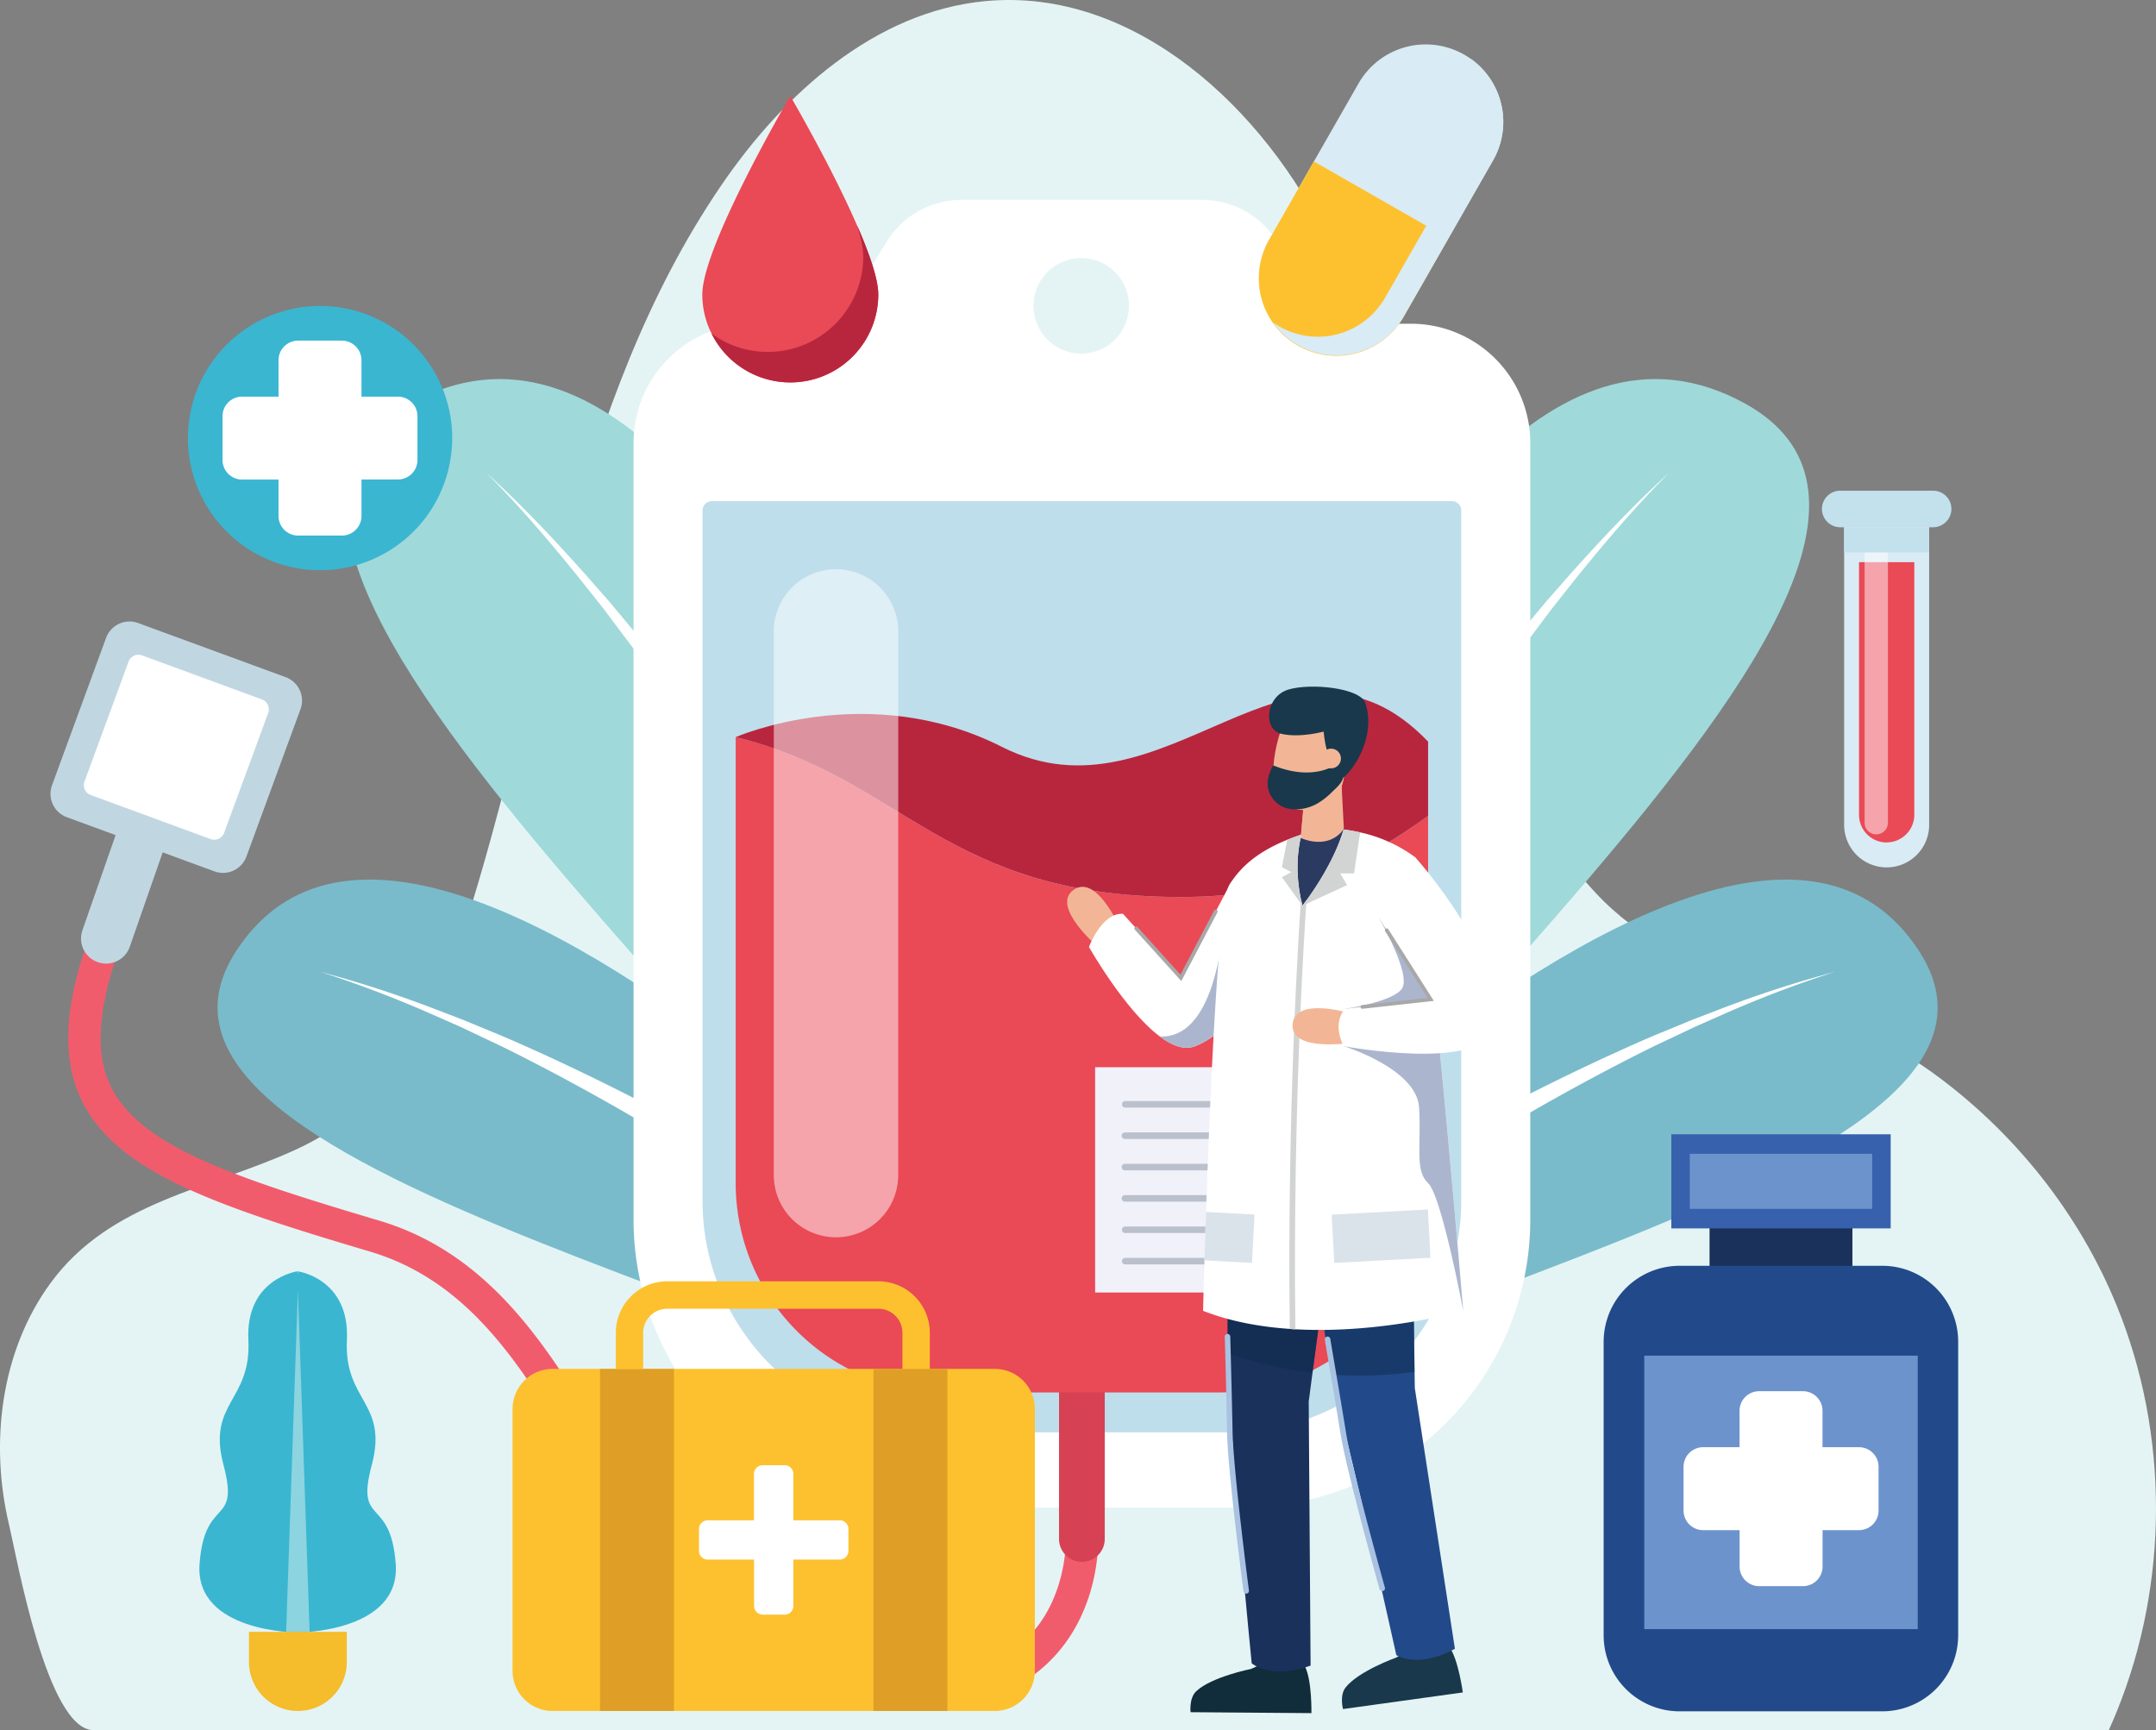 <svg xmlns="http://www.w3.org/2000/svg" viewBox="0 0 935.73 750.88"><rect x="0" y="0" width="935.73" height="750.88" fill="#808080" stroke="none"/><defs><style>.cls-1{isolation:isolate;}.cls-2{fill:#e4f4f4;}.cls-3{fill:#a0d9da;}.cls-26,.cls-36,.cls-4{fill:#fff;}.cls-5{fill:#79bbcb;}.cls-6{fill:#f15c6d;}.cls-7{fill:#bfdeec;}.cls-8{fill:#d64254;}.cls-9{fill:#ea4956;}.cls-10{fill:#b8263e;}.cls-11{fill:#f0f1f9;}.cls-12{fill:#bac0cc;}.cls-13{fill:#c0d7e2;}.cls-14{fill:#19384b;}.cls-15{fill:#224a8a;}.cls-16{fill:#112c3a;}.cls-17{fill:#19315b;}.cls-18,.cls-23{fill:#f2b696;}.cls-19{fill:#0f2b4c;}.cls-19,.cls-26,.cls-36{opacity:0.5;}.cls-19,.cls-20,.cls-23,.cls-37,.cls-38{mix-blend-mode:multiply;}.cls-20,.cls-24{fill:#abb6ce;}.cls-21{fill:#2b3a60;}.cls-22{fill:#d2d3d3;}.cls-25{fill:#dae3ea;}.cls-26{mix-blend-mode:lighten;}.cls-27{fill:#3ab6d1;}.cls-28{fill:#fdc12f;}.cls-29{fill:#df9f26;}.cls-30{fill:#6c93cc;}.cls-31{fill:#3760ad;}.cls-32{fill:#8bd4e0;}.cls-33{fill:#f5bc2b;}.cls-34,.cls-38{fill:#d9ebf4;}.cls-35,.cls-37{fill:#c3e0ed;}.cls-36{mix-blend-mode:screen;}.cls-39{fill:#a9a8a8;}.cls-40{fill:#a9c2e1;}</style></defs><g class="cls-1"><g id="&#x421;&#x43B;&#x43E;&#x439;_2" data-name="&#x421;&#x43B;&#x43E;&#x439; 2"><g id="Layer_1" data-name="Layer 1"><path class="cls-2" d="M918.78,742.62q-1.69,4.17-3.54,8.26l-874.68,0c-20.15-.06-33.31-75.2-36.64-89.16C-4.48,626.44.2,586.49,22,556.77c26-35.47,69.06-40.62,106.61-57.94,40.51-18.7,59.43-54.11,72.6-95C236.31,294.66,248.44,175,313.1,80.36,340.26,40.59,379.87,4.93,427.82.47c64.51-6,121.2,46.59,149.12,105.05,43.8,91.74,43.13,204.08,115.4,281.8,39.15,42.1,100,44.74,146,77.93,35.5,25.57,63.94,61.07,80.43,101.64C941.44,622.53,941.31,687,918.78,742.62Z"></path><path class="cls-3" d="M478.29,623.06s-133-540.47-300.35-447.88C50.23,245.85,403.24,504.42,437.28,633.93Z"></path><path class="cls-4" d="M475.1,626.36l-11.74-29.17-5.87-14.57c-1.94-4.86-3.89-9.72-6.1-14.47l-12.85-28.66-6.43-14.31-7-14.08L411.24,483c-4.79-9.3-9.9-18.43-14.83-27.65L389,441.55c-2.46-4.61-5.24-9-7.84-13.57l-15.88-27a1209.68,1209.68,0,0,0-71-103.06c-6.38-8.24-12.76-16.47-19.5-24.42l-10-12-10.3-11.74c-13.86-15.53-28.12-30.73-43.54-44.68,14.7,14.7,28.14,30.55,41.16,46.69l9.66,12.19,9.33,12.43c6.3,8.23,12.24,16.73,18.17,25.23a1199,1199,0,0,1,65.2,105.6l14.36,27.48c2.35,4.61,4.88,9.11,7.08,13.78l6.68,14c4.42,9.34,9,18.58,13.27,28l12.32,28.42L414.31,533l5.63,14.42,11.24,28.82c1.94,4.77,3.62,9.65,5.28,14.53l5.06,14.61,10.1,29.21Z"></path><path class="cls-5" d="M501.15,627.87S190.85,278.16,102.69,412.45C35.41,514.93,399,569,474.91,652Z"></path><path class="cls-4" d="M500.06,631.56l-20.14-17.08-10.06-8.54c-3.34-2.86-6.69-5.7-10.19-8.37L438.9,581.29l-10.38-8.12-10.67-7.74L396.51,550c-7.2-5-14.57-9.83-21.84-14.75l-10.93-7.33c-3.63-2.46-7.44-4.67-11.15-7L330.23,507a1017.57,1017.57,0,0,0-93.07-48.84c-8-3.63-15.93-7.25-24-10.52l-12.12-5-12.25-4.7a491.68,491.68,0,0,0-49.84-16.18,493,493,0,0,1,48.86,18.6l12,5.28,11.8,5.6c7.9,3.65,15.64,7.64,23.37,11.64a1009.41,1009.41,0,0,1,89.77,53l21.43,14.81c3.54,2.5,7.18,4.86,10.65,7.47l10.44,7.78c6.93,5.22,14,10.3,20.8,15.62l20.28,16.29L418.38,586l9.82,8.51,19.62,17c3.31,2.79,6.47,5.75,9.62,8.73l9.47,8.89,18.93,17.75Z"></path><path class="cls-3" d="M457.1,623.06s133-540.47,300.35-447.88c127.71,70.67-225.29,329.24-259.34,458.75Z"></path><path class="cls-4" d="M460.3,626.36,472,597.19l5.87-14.57c1.93-4.86,3.88-9.72,6.1-14.47l12.85-28.66,6.43-14.31,7-14.08L524.15,483c4.79-9.3,9.9-18.43,14.83-27.65l7.46-13.78c2.46-4.61,5.24-9,7.85-13.57l15.87-27a1212,1212,0,0,1,71-103.06c6.39-8.24,12.77-16.47,19.51-24.42l10-12,10.3-11.74c13.85-15.53,28.12-30.73,43.53-44.68-14.69,14.7-28.14,30.55-41.16,46.69l-9.66,12.19-9.33,12.43c-6.3,8.23-12.24,16.73-18.16,25.23a1201.44,1201.44,0,0,0-65.21,105.6l-14.36,27.48c-2.35,4.61-4.87,9.11-7.08,13.78l-6.68,14c-4.41,9.34-9,18.58-13.26,28l-12.32,28.42L521.08,533l-5.63,14.42-11.23,28.82c-2,4.77-3.62,9.65-5.29,14.53l-5.05,14.61-10.1,29.21Z"></path><path class="cls-5" d="M434.25,627.87S744.54,278.16,832.7,412.45C900,514.93,536.45,569,460.48,652Z"></path><path class="cls-4" d="M435.33,631.56l20.14-17.08,10.06-8.54c3.34-2.86,6.69-5.7,10.2-8.37l20.76-16.28,10.38-8.12,10.68-7.74L538.89,550c7.19-5,14.56-9.83,21.83-14.75l10.94-7.33c3.63-2.46,7.43-4.67,11.14-7L605.17,507a1016.1,1016.1,0,0,1,93.06-48.84c8-3.63,15.93-7.25,24-10.52l12.13-5,12.25-4.7a492.32,492.32,0,0,1,49.83-16.18,491.87,491.87,0,0,0-48.85,18.6l-11.95,5.28-11.81,5.6c-7.9,3.65-15.63,7.64-23.36,11.64a1008.15,1008.15,0,0,0-89.78,53l-21.42,14.81c-3.55,2.5-7.19,4.86-10.66,7.47l-10.43,7.78c-6.94,5.22-14,10.3-20.81,15.62l-20.27,16.29L517,586l-9.83,8.51-19.62,17c-3.31,2.79-6.47,5.75-9.61,8.73l-9.47,8.89-18.94,17.75Z"></path><path class="cls-6" d="M393.71,742.58a174.52,174.52,0,0,1-22.6-1.56c-62.36-8.16-90.85-56.74-118.4-103.72-24.37-41.55-47.39-80.81-92.19-94.13C92.58,523,50.25,508.45,35.33,477.32c-9-18.9-7.47-42.46,5.24-75.79a7,7,0,0,1,9.19-4h0a6.9,6.9,0,0,1,3.67,3.49,7.07,7.07,0,0,1,.21,5.5C42.57,435.63,40.79,456.3,48,471.27c12.41,25.91,52.31,39.38,116.55,58.48,50.09,14.9,75.6,58.4,100.27,100.47,27,46.11,52.58,89.65,108.14,96.93,32.37,4.23,56.5-.85,71.73-15.1,19.49-18.25,17.94-46.15,17.93-46.43l14-1c.1,1.4,2.11,34.59-22.19,57.47C439.9,735.74,419.56,742.58,393.71,742.58Z"></path><path class="cls-4" d="M663.65,185a51.81,51.81,0,0,0-51.28-44.5H576.13L554.2,104.84a36.79,36.79,0,0,0-2.09-3.07,38.08,38.08,0,0,0-30.29-15H417.26a38.07,38.07,0,0,0-32.38,18.07L378.63,115l-6.51,10.57-8.56,13.92-.6,1H326.72a51.74,51.74,0,0,0-51.55,47.1c-.14,1.54-.21,3.09-.21,4.66v336.9a125.93,125.93,0,0,0,2.92,27c.21,1,.44,1.94.68,2.9a120.58,120.58,0,0,0,3.61,12.05,125.34,125.34,0,0,0,52.66,64.84q4.62,2.85,9.5,5.26a124.9,124.9,0,0,0,55.75,13.09H539a125.56,125.56,0,0,0,29.28-3.45,122.2,122.2,0,0,0,21.09-7.11,125,125,0,0,0,74.79-114.59V192.21A51.07,51.07,0,0,0,663.65,185ZM469.27,112a20.73,20.73,0,1,1-20.73,20.73A20.72,20.72,0,0,1,469.27,112Z"></path><path class="cls-7" d="M533.77,621.66H405.33A100.42,100.42,0,0,1,304.91,521.24V221.56a4.07,4.07,0,0,1,4.07-4.07H630.11a4.08,4.08,0,0,1,4.08,4.07V521.24A100.43,100.43,0,0,1,533.77,621.66Z"></path><path class="cls-8" d="M469.55,677.84a9.92,9.92,0,0,1-9.92-9.92V598.5a9.93,9.93,0,0,1,19.85,0v69.42A9.92,9.92,0,0,1,469.55,677.84Z"></path><path class="cls-9" d="M619.81,354.12V513.47A90.86,90.86,0,0,1,529,604.33H410.13a90.84,90.84,0,0,1-90.83-90.86V319.92c73,17.89,90.74,69.39,193.12,69.39C563.49,389.31,593.5,373.15,619.81,354.12Z"></path><path class="cls-10" d="M619.81,321.85v32.27c-26.31,19-56.32,35.19-107.39,35.19-102.38,0-120.16-51.5-193.12-69.39,0,0,57.39-25.24,115.56,4.23C506,360.16,560.2,259.86,619.81,321.85Z"></path><rect class="cls-11" x="475.3" y="463.18" width="97.78" height="97.78"></rect><path class="cls-12" d="M560.14,480.7h-71.9a1.42,1.42,0,0,1,0-2.83h71.9a1.42,1.42,0,1,1,0,2.83Z"></path><path class="cls-12" d="M560.14,494.32h-71.9a1.42,1.42,0,0,1,0-2.84h71.9a1.42,1.42,0,1,1,0,2.84Z"></path><path class="cls-12" d="M560.14,507.93h-71.9a1.42,1.42,0,0,1,0-2.84h71.9a1.42,1.42,0,0,1,0,2.84Z"></path><path class="cls-12" d="M560.14,521.54h-71.9a1.42,1.42,0,0,1,0-2.84h71.9a1.42,1.42,0,0,1,0,2.84Z"></path><path class="cls-12" d="M560.14,535.15h-71.9a1.42,1.42,0,0,1,0-2.83h71.9a1.42,1.42,0,1,1,0,2.83Z"></path><path class="cls-12" d="M560.14,548.76h-71.9a1.42,1.42,0,0,1,0-2.83h71.9a1.42,1.42,0,1,1,0,2.83Z"></path><path class="cls-13" d="M93,378.15l-64-23.48a10.81,10.81,0,0,1-6.42-13.87l23.48-64A10.82,10.82,0,0,1,60,270.42l64,23.48a10.82,10.82,0,0,1,6.42,13.87l-23.48,64A10.81,10.81,0,0,1,93,378.15Z"></path><path class="cls-13" d="M46.05,418.2a11,11,0,0,1-3.58-.61,10.88,10.88,0,0,1-6.69-13.86L52.07,357a10.88,10.88,0,0,1,20.55,7.16L56.33,410.89A10.9,10.9,0,0,1,46.05,418.2Z"></path><path class="cls-4" d="M91.4,364.16l-52-19.11a4.58,4.58,0,0,1-2.72-5.88l19.11-52a4.58,4.58,0,0,1,5.88-2.72l52,19.11a4.52,4.52,0,0,1,2.56,2.34,4.56,4.56,0,0,1,.16,3.54l-19.11,52A4.58,4.58,0,0,1,91.4,364.16Z"></path><path class="cls-14" d="M629.2,715l-10.72-3.54-12.38,7.88s-16.41,5.84-22.07,13c-2.76,3.47-1.15,9.4-1.15,9.4l52-7.21S633,720.51,629.2,715Z"></path><path class="cls-15" d="M631.45,715.59c-16.22,8.79-25.43,2.73-25.43,2.73s-18.91-85.09-23.67-101.57A187.63,187.63,0,0,1,578.06,598c-1.5-8.45-3.08-18.73-4.6-29.43-.58-4-1.14-8.12-1.69-12.2-3.95-29.06-7.16-57.28-7.16-57.28L568,496l18.59-17.33,26.17,26.71.68,52,.52,39.51.08,5.5Z"></path><path class="cls-16" d="M566.43,723.41l-10.09-5.07-13.4,6s-17.08,3.39-23.72,9.63c-3.23,3-2.5,9.13-2.5,9.13l52.45.41S569.44,729.38,566.43,723.41Z"></path><path class="cls-17" d="M580.8,512.15,575.08,555l-1.62,12.18-3.82,28.63L568,608.28l.81,114.61c-17.32,6.33-25.55-1-25.55-1s-8.35-83.77-8.68-103.93c-.08-4.92-1.58-16.49-1.74-30.76-.07-6.31-.08-13.13,0-20.07.17-32.61,1.33-68.15,1.33-68.15l24.68-17.07L568,494.55Z"></path><path class="cls-18" d="M485.77,402.17s-10.09-23.22-20-15.82,11.48,25.28,11.48,25.28Z"></path><path class="cls-4" d="M566.78,383.13s-8.8,26.6-23,47.6c-7.17,10.59-15.72,19.77-25.22,23.38-4.59,1.75-9.88-.29-15.2-4.28C488.09,438.4,472.62,411,472.62,411s5.54-15,14.78-14.4l25.12,27.77,21.79-41.5Z"></path><path class="cls-19" d="M613.93,595.39a171.66,171.66,0,0,1-35.87,1.21c-1.5-8.45-3.08-18.73-4.6-29.44l-3.82,28.63a170.58,170.58,0,0,1-36.83-8.58l0-20.07,17.28-12s8.78-.2,21.72-.17h3.31c11.09.06,24.71.28,38.33.91Z"></path><path class="cls-20" d="M543.74,430.73c-7.17,10.59-15.72,19.77-25.22,23.38-4.59,1.75-9.88-.29-15.2-4.28,27.25,1.28,28.26-56.62,28.26-56.62Z"></path><path class="cls-4" d="M635.06,568.91s-35.22,10.09-72.85,8c-.81,0-1.62-.09-2.43-.16-12.78-.87-25.75-3.2-37.64-7.85,0,0,.21-8.54.61-21.94.19-6.11.42-13.21.69-21,1.78-52.13,5.31-134.12,10.14-141.94,5.24-8.48,13.06-14.64,25.1-19.55,1.84-.75,3.79-1.47,5.83-2.17q4.15-1.43,8.91-2.71a56.26,56.26,0,0,1,9.72.42,70.41,70.41,0,0,1,7.17,1.24,62.81,62.81,0,0,1,23.91,10.81c1.91,1.42,5.72,34.32,9.55,72.83.13,1.26.26,2.52.38,3.8.61,6.18,1.23,12.49,1.83,18.8.36,3.73.72,7.47,1.06,11.19.43,4.48.84,8.94,1.25,13.35C632.07,533.11,635.06,568.91,635.06,568.91Z"></path><path class="cls-21" d="M583.24,359.7c-3.82,13.22-12.45,25.92-16.18,31-1,1.42-1.69,2.25-1.78,2.36h0s0,0,0,0c-.23-.88-.43-1.76-.62-2.62-3.31-15.37-.13-26.72-.13-26.72h0Z"></path><path class="cls-18" d="M583.25,359.69s-5.29,9.43-18.74,4l.17-1.9.92-10.3.63-7.1,16-4.39.06,1.17v.05Z"></path><path class="cls-22" d="M587.66,379.07h-6l3,5.07-19.39,8.95c.39-.51,12.91-16.31,17.86-33.06a71,71,0,0,1,7.18,1.24Z"></path><path class="cls-23" d="M583.51,335.4a24.88,24.88,0,0,1-1.23,5.79v.05l0,0s1,19.38-17.57,20.53l.92-10.3c-7.6-.34-11.05-4.73-12.34-10.23Z"></path><path class="cls-18" d="M583.51,335.4a24.88,24.88,0,0,1-1.23,5.79.32.32,0,0,0,0,.09c-2,5.55-6.45,10.46-16.13,10.26a4.41,4.41,0,0,1-.52,0c-7.6-.34-11.05-4.73-12.34-10.23-2.32-9.87,2.29-23.3,2.29-23.3l4.37-7.46,18.15-1.5,2.07,4.83,3.11,12.29A36.36,36.36,0,0,1,583.51,335.4Z"></path><path class="cls-23" d="M555.45,318.29s.63,2.52,6,2.52,10.4-1.81,11.27-.58,3,5.12,3,5.12l4.11-6.2-6-4.85-13,.27Z"></path><path class="cls-14" d="M574.47,317.51s-10.1,2.84-18.28,1-6.91-16.17,2.83-19.19,31.37-.79,33.57,5.83c4.37,13.18-3.48,27.17-9.58,32.43C583,337.57,575.93,333.58,574.47,317.51Z"></path><path class="cls-22" d="M562.21,576.92c-.81,0-1.62-.09-2.43-.16-1.25-97.73,4.28-178.13,4.86-186.32.19.86.39,1.74.62,2.62,0,0,0,0,0,0h0c.09-.11.74-.94,1.78-2.36C566.43,399.53,561,479.65,562.21,576.92Z"></path><path class="cls-24" d="M635.06,568.91s-9.35-49.88-15.25-55.44-2.89-15.87-3.9-32.77-32.66-26.64-32.66-26.64l7.06-4.79,33.46-4.36c.13,1.26.26,2.52.38,3.8.61,6.18,1.23,12.49,1.83,18.8.36,3.73.72,7.47,1.06,11.19.43,4.48.84,8.94,1.25,13.35C632.07,533.11,635.06,568.91,635.06,568.91Z"></path><path class="cls-14" d="M552.61,332.19a12,12,0,0,0-1.06,2,15.5,15.5,0,0,0-1.35,5,11.07,11.07,0,0,0,3.78,9.11c4.73,4.41,12.62,3.38,17.77.43a31.07,31.07,0,0,0,6.22-4.85c1.61-1.58,4.22-3.72,4.87-6,.14-.48,0-.72-.22-1.2l-2.19-5.28S570.72,339.54,552.61,332.19Z"></path><path class="cls-18" d="M586,439.76s-24.21-7.41-25,4.95,26.69,7.69,26.69,7.69Z"></path><path class="cls-20" d="M598.39,398.27s14.46,24.86,10,30.92c-4.26,5.76-24.67,8.65-24.67,8.65l21.45,8,17.27-.42,9.6-14.5-9-22.56Z"></path><circle class="cls-18" cx="577.71" cy="329.19" r="4.28"></circle><path class="cls-4" d="M614.23,372.08s41.07,45.31,33.25,74.61c-4.9,18.34-64.23,7.38-64.23,7.38s-5.44-9.09.45-16.23l37.21-4.12-22.52-35.45Z"></path><path class="cls-22" d="M556.35,380.71l4.08-2.19-4.08-2.13,2.33-11.9c1.84-.75,3.79-1.48,5.83-2.18l0,1.4h0s-3.55,12.66.75,29.34Z"></path><rect class="cls-25" x="578.53" y="525.98" width="41.81" height="20.99" transform="translate(-27.82 32.81) rotate(-3.06)"></rect><path class="cls-25" d="M544.49,527.11l-1.12,21L522.75,547c.19-6.1.42-13.21.69-21Z"></path><path class="cls-26" d="M362.84,537h0a27,27,0,0,1-27-27V274.05a27,27,0,0,1,27-27h0a27,27,0,0,1,27,27V510a27,27,0,0,1-27,27Z"></path><circle class="cls-27" cx="138.9" cy="190.12" r="57.35" transform="translate(-78.98 279.37) rotate(-76.12)"></circle><path class="cls-4" d="M172.68,172.14H156.89v-15.8a8.54,8.54,0,0,0-8.51-8.51h-19a8.51,8.51,0,0,0-8.5,8.51v15.8h-15.8a8.5,8.5,0,0,0-8.5,8.5v19a8.51,8.51,0,0,0,8.5,8.5h15.8v15.8a8.5,8.5,0,0,0,8.5,8.5h19a8.5,8.5,0,0,0,8.51-8.5V208.1h15.79a8.5,8.5,0,0,0,8.51-8.5v-19A8.5,8.5,0,0,0,172.68,172.14Z"></path><rect class="cls-17" x="741.97" y="523.54" width="62" height="51.02"></rect><path class="cls-28" d="M449.15,611.5V725.19a17.45,17.45,0,0,1-17.39,17.39H239.83a17.38,17.38,0,0,1-17.37-17.39V611.5a17.38,17.38,0,0,1,17.37-17.39H431.76A17.4,17.4,0,0,1,449.15,611.5Z"></path><rect class="cls-29" x="379.1" y="594.12" width="32.1" height="148.45"></rect><rect class="cls-29" x="260.41" y="594.12" width="32.1" height="148.45"></rect><path class="cls-28" d="M403.54,578.4v15.71H391.67V578.4A10.46,10.46,0,0,0,381.22,568H289.61a10.46,10.46,0,0,0-10.46,10.44v15.71H267.28V578.4a22.35,22.35,0,0,1,22.33-22.31h91.61a22.33,22.33,0,0,1,22.32,22.31Z"></path><path class="cls-4" d="M364.47,659.82H344.33V639.67a3.77,3.77,0,0,0-3.76-3.76H331a3.77,3.77,0,0,0-3.77,3.76v20.15H307.13a3.76,3.76,0,0,0-3.76,3.76v9.53a3.76,3.76,0,0,0,3.76,3.76h20.14V697a3.77,3.77,0,0,0,3.77,3.77h9.53a3.76,3.76,0,0,0,3.76-3.77V676.87h20.14a3.77,3.77,0,0,0,3.76-3.76v-9.53A3.76,3.76,0,0,0,364.47,659.82Z"></path><path class="cls-15" d="M816.91,742.73H729a33,33,0,0,1-33-33V582.36a33,33,0,0,1,33-33h87.87a32.93,32.93,0,0,1,33,33V709.78A33,33,0,0,1,816.91,742.73Z"></path><rect class="cls-30" x="713.63" y="588.36" width="118.69" height="118.69"></rect><rect class="cls-31" x="725.38" y="492.29" width="95.2" height="40.84"></rect><path class="cls-4" d="M806.75,628.09H791v-15.8a8.52,8.52,0,0,0-8.51-8.5h-19a8.5,8.5,0,0,0-8.51,8.5v15.8h-15.8a8.51,8.51,0,0,0-8.5,8.5v19a8.5,8.5,0,0,0,8.5,8.5H755v15.8a8.51,8.51,0,0,0,8.51,8.51h19a8.51,8.51,0,0,0,8.51-8.51v-15.8h15.79a8.5,8.5,0,0,0,8.51-8.5v-19A8.51,8.51,0,0,0,806.75,628.09Z"></path><rect class="cls-30" x="733.39" y="500.75" width="79.17" height="23.92"></rect><path class="cls-9" d="M381.19,127.81a38.17,38.17,0,0,1-72.38,16.93,37.71,37.71,0,0,1-4-16.93c0-21.08,38.16-86.16,38.16-86.16s17.76,30.26,29,56.2C377.32,110,381.19,121.11,381.19,127.81Z"></path><path class="cls-10" d="M381.19,127.81a38.17,38.17,0,0,1-72.38,16.93,41,41,0,0,0,24.4,8,41.45,41.45,0,0,0,41.45-41.46c0-3.49-1-8.09-2.62-13.4C377.32,110,381.19,121.11,381.19,127.81Z"></path><path class="cls-27" d="M171.75,678.69c-2.26-29.81-17.62-15.81-10.39-42.91s-12.12-27.55-10.8-54.2-21.27-29.82-21.27-29.82v1.36l-.22-1.36s-22.59,3.17-21.27,29.82-18,27.1-10.8,54.2-8.13,13.1-10.39,42.91,42.46,29.82,42.46,29.82l.22-.25v.25S174,708.51,171.75,678.69Z"></path><path class="cls-32" d="M123.94,715.47l5.35-155.84,5.34,155.84a5.35,5.35,0,0,1-10.69.36Z"></path><path class="cls-33" d="M129.29,742.57h0a21.23,21.23,0,0,1-21.23-21.23v-13.1h42.46v13.1a21.22,21.22,0,0,1-21.23,21.23Z"></path><path class="cls-34" d="M837.28,213V358a18.45,18.45,0,1,1-36.9,0V213Z"></path><path class="cls-9" d="M818.83,365.63h0a12,12,0,0,1-12-12V244h24v109.6a12,12,0,0,1-12,12Z"></path><path class="cls-35" d="M839,228.84H798.67a8,8,0,0,1-7.94-7.94h0a7.94,7.94,0,0,1,7.94-7.93H839a7.94,7.94,0,0,1,7.94,7.93h0A8,8,0,0,1,839,228.84Z"></path><path class="cls-36" d="M814.32,362.12h0a5.07,5.07,0,0,1-5.06-5.06V238.65a5.07,5.07,0,0,1,5.06-5.06h0a5.07,5.07,0,0,1,5.06,5.06V357.06A5.07,5.07,0,0,1,814.32,362.12Z"></path><rect class="cls-37" x="800.38" y="228.84" width="36.89" height="10.9"></rect><path class="cls-34" d="M648,69.61l-38.74,67.72a33.63,33.63,0,0,1-58.39-33.4l38.75-67.72A33.62,33.62,0,0,1,635.5,23.72c.93.53,1.82,1.1,2.68,1.7a33.29,33.29,0,0,1,8.53,8.71A33.65,33.65,0,0,1,648,69.61Z"></path><path class="cls-28" d="M628.62,103.47l-19.37,33.86a33.63,33.63,0,1,1-58.38-33.4l19.37-33.86Z"></path><path class="cls-38" d="M648,69.61l-38.74,67.72a33.65,33.65,0,0,1-56.7,2.65c.86.61,1.76,1.18,2.69,1.71a33.62,33.62,0,0,0,45.89-12.48l38.73-67.73A33.57,33.57,0,0,0,638.58,26l-.4-.59a33.29,33.29,0,0,1,8.53,8.71A33.65,33.65,0,0,1,648,69.61Z"></path><path class="cls-39" d="M591.3,437.81a.8.8,0,0,1-.8-.72.81.81,0,0,1,.71-.9l28.32-3.13-18.35-28.89a.8.8,0,0,1,.25-1.12.81.81,0,0,1,1.12.25l19.75,31.09-30.91,3.42Z"></path><path class="cls-39" d="M512.7,425.78l-20.18-22.31a.81.81,0,1,1,1.2-1.09L512.34,423l14.58-27.78a.82.82,0,0,1,1.1-.34.81.81,0,0,1,.34,1.1Z"></path><path class="cls-40" d="M540.87,691.66a1.22,1.22,0,0,1-1.2-1.07c-.07-.52-6.84-52.46-7.12-68.91s-.95-41.25-1-41.5a1.23,1.23,0,0,1,1.19-1.25h0a1.23,1.23,0,0,1,1.22,1.19c0,.25.68,25.13,1,41.52s7,68.12,7.1,68.64a1.2,1.2,0,0,1-1.05,1.36Z"></path><path class="cls-40" d="M600.05,690.5a1.21,1.21,0,0,1-1.34-.87c-.14-.51-14.26-51-16.88-67.2S575,581.74,575,581.5a1.22,1.22,0,0,1,1-1.41h0a1.22,1.22,0,0,1,1.37,1c0,.25,4.26,24.79,6.87,41s16.67,66.41,16.82,66.92a1.22,1.22,0,0,1-.85,1.5A.41.41,0,0,1,600.05,690.5Z"></path></g></g></g></svg>